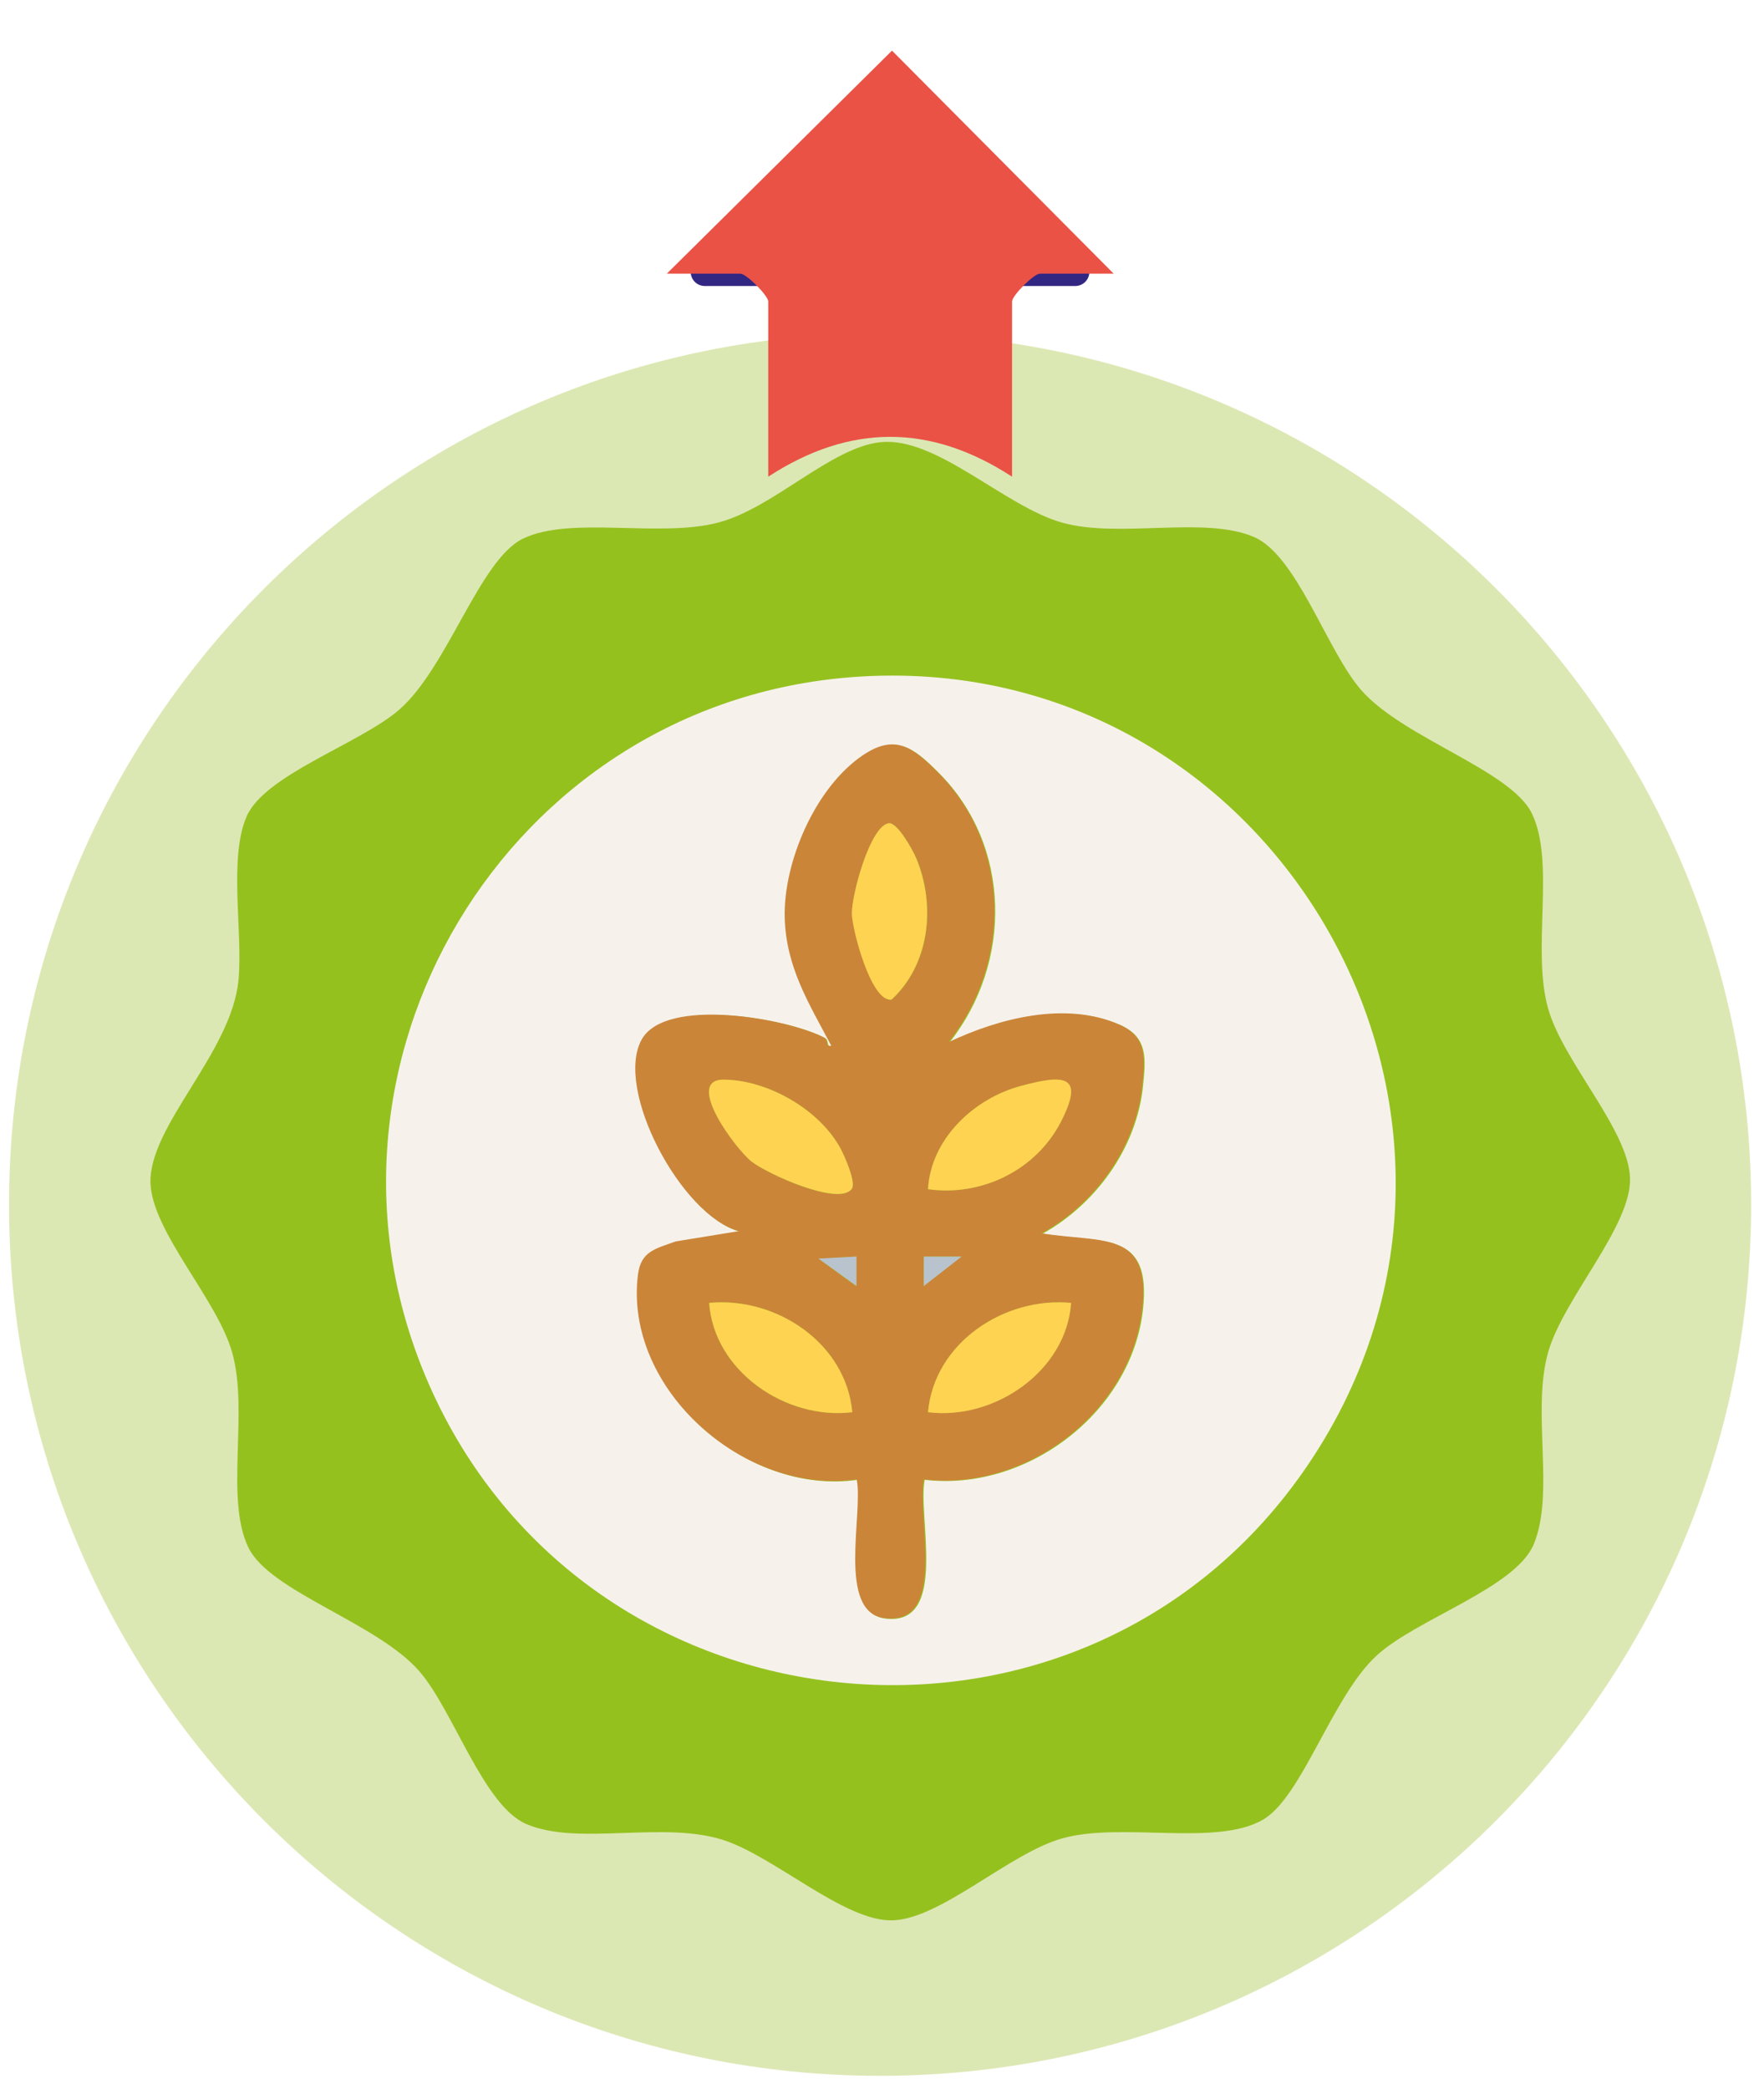 <svg width="125" height="148" viewBox="0 0 125 148" fill="none" xmlns="http://www.w3.org/2000/svg">
<path d="M62.365 147.067C96.455 147.067 124.09 119.432 124.09 85.342C124.09 51.252 96.455 23.617 62.365 23.617C28.275 23.617 0.64 51.252 0.64 85.342C0.64 119.432 28.275 147.067 62.365 147.067Z" fill="#DCE8B4"/>
<path d="M76.194 19.263L63.177 6.169L49.943 19.263H54.267C54.624 19.263 55.899 20.554 55.899 20.896V31.175C60.689 28.049 65.417 28.049 70.207 31.175V20.896C70.207 20.554 71.497 19.263 71.839 19.263H76.163H76.194Z" stroke="#312783" stroke-width="2" stroke-linecap="round" stroke-linejoin="round"/>
<path d="M62.416 33.648C59.088 34.005 55.154 38.127 51.452 39.091C47.425 40.148 41.484 38.624 38.234 40.179C35.279 41.594 33.133 48.904 29.836 51.765C27.192 54.066 20.723 56.15 19.495 59.012C18.266 61.842 19.277 66.881 18.95 70.1C18.468 74.998 12.885 79.928 12.979 83.8C13.056 87.097 17.473 91.669 18.499 95.293C19.635 99.32 17.986 105.168 19.588 108.511C21.034 111.513 28.312 113.628 31.174 116.909C33.475 119.568 35.512 126.006 38.42 127.25C41.888 128.743 47.58 127.033 51.67 128.308C55.169 129.396 59.959 133.86 63.209 133.782C66.49 133.704 71.109 129.256 74.686 128.246C78.713 127.11 85.136 128.821 88.308 126.97C90.952 125.431 93.005 118.619 95.991 115.867C98.681 113.394 105.415 111.279 106.643 108.325C108.09 104.826 106.488 99.352 107.623 95.293C108.649 91.654 113.253 86.926 113.159 83.52C113.082 80.255 108.634 75.651 107.623 72.044C106.488 68.016 108.136 62.169 106.535 58.825C105.119 55.87 97.795 53.693 94.949 50.428C92.647 47.784 90.61 41.33 87.702 40.086C84.328 38.624 78.682 40.226 74.67 39.106C70.782 38.002 66.148 33.243 62.385 33.663L62.416 33.648Z" stroke="#312783" stroke-width="2" stroke-linecap="round" stroke-linejoin="round" stroke-dasharray="15.51 3.1"/>
<path d="M62.386 31.331C66.32 30.895 71.172 35.871 75.246 37.022C79.321 38.173 85.339 36.525 88.869 38.049C91.902 39.355 94.032 46.104 96.442 48.872C99.413 52.294 107.08 54.564 108.557 57.643C110.236 61.127 108.51 67.254 109.708 71.468C110.781 75.247 115.415 80.068 115.508 83.474C115.602 86.879 110.796 91.98 109.708 95.79C108.51 100.02 110.205 105.758 108.681 109.413C107.391 112.508 100.361 114.7 97.547 117.297C94.421 120.159 92.275 127.297 89.507 128.914C86.179 130.858 79.461 129.054 75.246 130.252C71.514 131.309 66.662 135.959 63.241 136.052C59.819 136.145 54.828 131.465 51.157 130.329C46.865 129.007 40.909 130.796 37.286 129.225C34.253 127.919 32.123 121.17 29.712 118.402C26.727 114.965 19.107 112.772 17.598 109.631C15.918 106.147 17.645 100.02 16.447 95.806C15.374 92.027 10.755 87.237 10.662 83.785C10.569 79.726 16.401 74.578 16.898 69.447C17.225 66.087 16.183 60.816 17.474 57.845C18.764 54.875 25.529 52.682 28.297 50.272C31.734 47.27 33.989 39.635 37.068 38.157C40.458 36.525 46.679 38.126 50.893 37.022C54.781 36.011 58.871 31.704 62.37 31.331H62.386Z" fill="#95C11F"/>
<path d="M78.9 19.387H73.69C73.27 19.387 71.715 20.942 71.715 21.362V33.772C65.93 30.009 60.223 30.009 54.438 33.772V21.362C54.438 20.942 52.883 19.387 52.463 19.387H47.253L63.208 3.587L78.915 19.387H78.9Z" fill="#EA5245"/>
<path d="M60.395 47.971C90.47 45.716 109.707 79.555 92.305 104.328C76.365 127.002 41.5 123.394 30.396 98.076C20.49 75.512 35.932 49.806 60.41 47.971H60.395ZM67.315 73.817C71.747 68.187 71.685 59.929 66.537 54.766C64.749 52.962 63.489 51.998 61.203 53.538C57.86 55.793 55.574 61.065 55.667 65.03C55.745 68.576 57.393 71.126 58.964 74.112C58.513 74.221 58.793 73.708 58.451 73.537C55.807 72.153 47.254 70.629 45.543 73.661C43.553 77.176 48.327 86.149 52.417 87.253L47.938 87.984C46.492 88.497 45.465 88.668 45.263 90.379C44.299 98.465 52.868 105.992 60.768 104.841C61.25 107.252 59.352 114.25 62.727 114.669C67.252 115.245 65.013 107.438 65.526 104.841C72.789 105.696 80.207 100.051 81 92.742C81.606 87.128 78.154 88.108 73.877 87.408C77.656 85.309 80.549 81.328 81 76.942C81.186 75.045 81.373 73.505 79.413 72.635C75.603 70.94 70.891 72.168 67.315 73.848V73.817Z" fill="#F6F2EB"/>
<path d="M67.253 73.817C70.814 72.137 75.526 70.908 79.352 72.603C81.311 73.474 81.124 75.014 80.938 76.911C80.487 81.297 77.594 85.278 73.815 87.377C78.092 88.077 81.56 87.097 80.938 92.711C80.145 100.02 72.727 105.681 65.464 104.81C64.936 107.423 67.191 115.214 62.665 114.638C59.291 114.203 61.188 107.22 60.706 104.81C52.806 105.961 44.221 98.434 45.201 90.347C45.403 88.637 46.43 88.481 47.876 87.953L52.355 87.222C48.28 86.133 43.49 77.144 45.481 73.63C47.192 70.613 55.745 72.137 58.389 73.505C58.746 73.692 58.451 74.19 58.902 74.081C57.331 71.095 55.698 68.545 55.605 64.999C55.512 61.033 57.798 55.761 61.141 53.507C63.427 51.967 64.687 52.931 66.475 54.735C71.623 59.898 71.685 68.156 67.253 73.785V73.817ZM62.961 58.328C61.623 58.607 60.348 63.428 60.379 64.719C60.395 65.87 61.763 71.048 63.194 70.815C65.9 68.311 66.335 64.144 64.936 60.8C64.702 60.256 63.583 58.203 62.976 58.328H62.961ZM60.364 84.22C60.675 83.769 59.85 81.903 59.555 81.359C58.062 78.591 54.392 76.507 51.282 76.491C48.467 76.476 52.121 81.39 53.257 82.292C54.392 83.194 59.477 85.495 60.364 84.22ZM65.76 84.251C69.508 84.796 73.427 82.898 75.168 79.493C76.91 76.087 75.262 76.149 72.322 76.942C69.025 77.829 65.978 80.674 65.76 84.251ZM60.69 89.025L58 89.181L60.675 91.125V89.041L60.69 89.025ZM68.139 89.025H65.449V91.109L68.124 89.025H68.139ZM60.395 100.051C59.959 95.153 55.014 91.856 50.255 92.307C50.582 97.128 55.683 100.642 60.395 100.051ZM75.899 92.307C71.141 91.856 66.195 95.168 65.76 100.051C70.472 100.627 75.573 97.128 75.899 92.307Z" fill="#CB8539"/>
<path d="M62.961 58.328C63.567 58.203 64.702 60.256 64.92 60.8C66.32 64.144 65.884 68.311 63.178 70.815C61.748 71.064 60.379 65.87 60.363 64.719C60.348 63.428 61.623 58.607 62.945 58.328H62.961Z" fill="#FFD352"/>
<path d="M60.363 84.22C59.477 85.48 54.392 83.178 53.256 82.292C52.121 81.405 48.467 76.476 51.281 76.491C54.392 76.507 58.062 78.606 59.555 81.359C59.85 81.903 60.674 83.769 60.363 84.22Z" fill="#FFD352"/>
<path d="M65.76 84.251C65.962 80.674 69.025 77.829 72.322 76.942C75.277 76.149 76.957 76.04 75.168 79.493C73.38 82.945 69.523 84.78 65.76 84.251Z" fill="#FFD352"/>
<path d="M60.394 100.051C55.682 100.627 50.581 97.128 50.254 92.307C55.013 91.856 59.958 95.168 60.394 100.051Z" fill="#FFD352"/>
<path d="M75.899 92.307C75.573 97.128 70.472 100.642 65.76 100.051C66.195 95.153 71.141 91.856 75.899 92.307Z" fill="#FFD352"/>
<path d="M60.689 89.025V91.109L57.999 89.165L60.689 89.025Z" fill="#B9C3CD"/>
<path d="M68.139 89.025L65.464 91.109V89.025H68.139Z" fill="#B9C3CD"/>
</svg>

